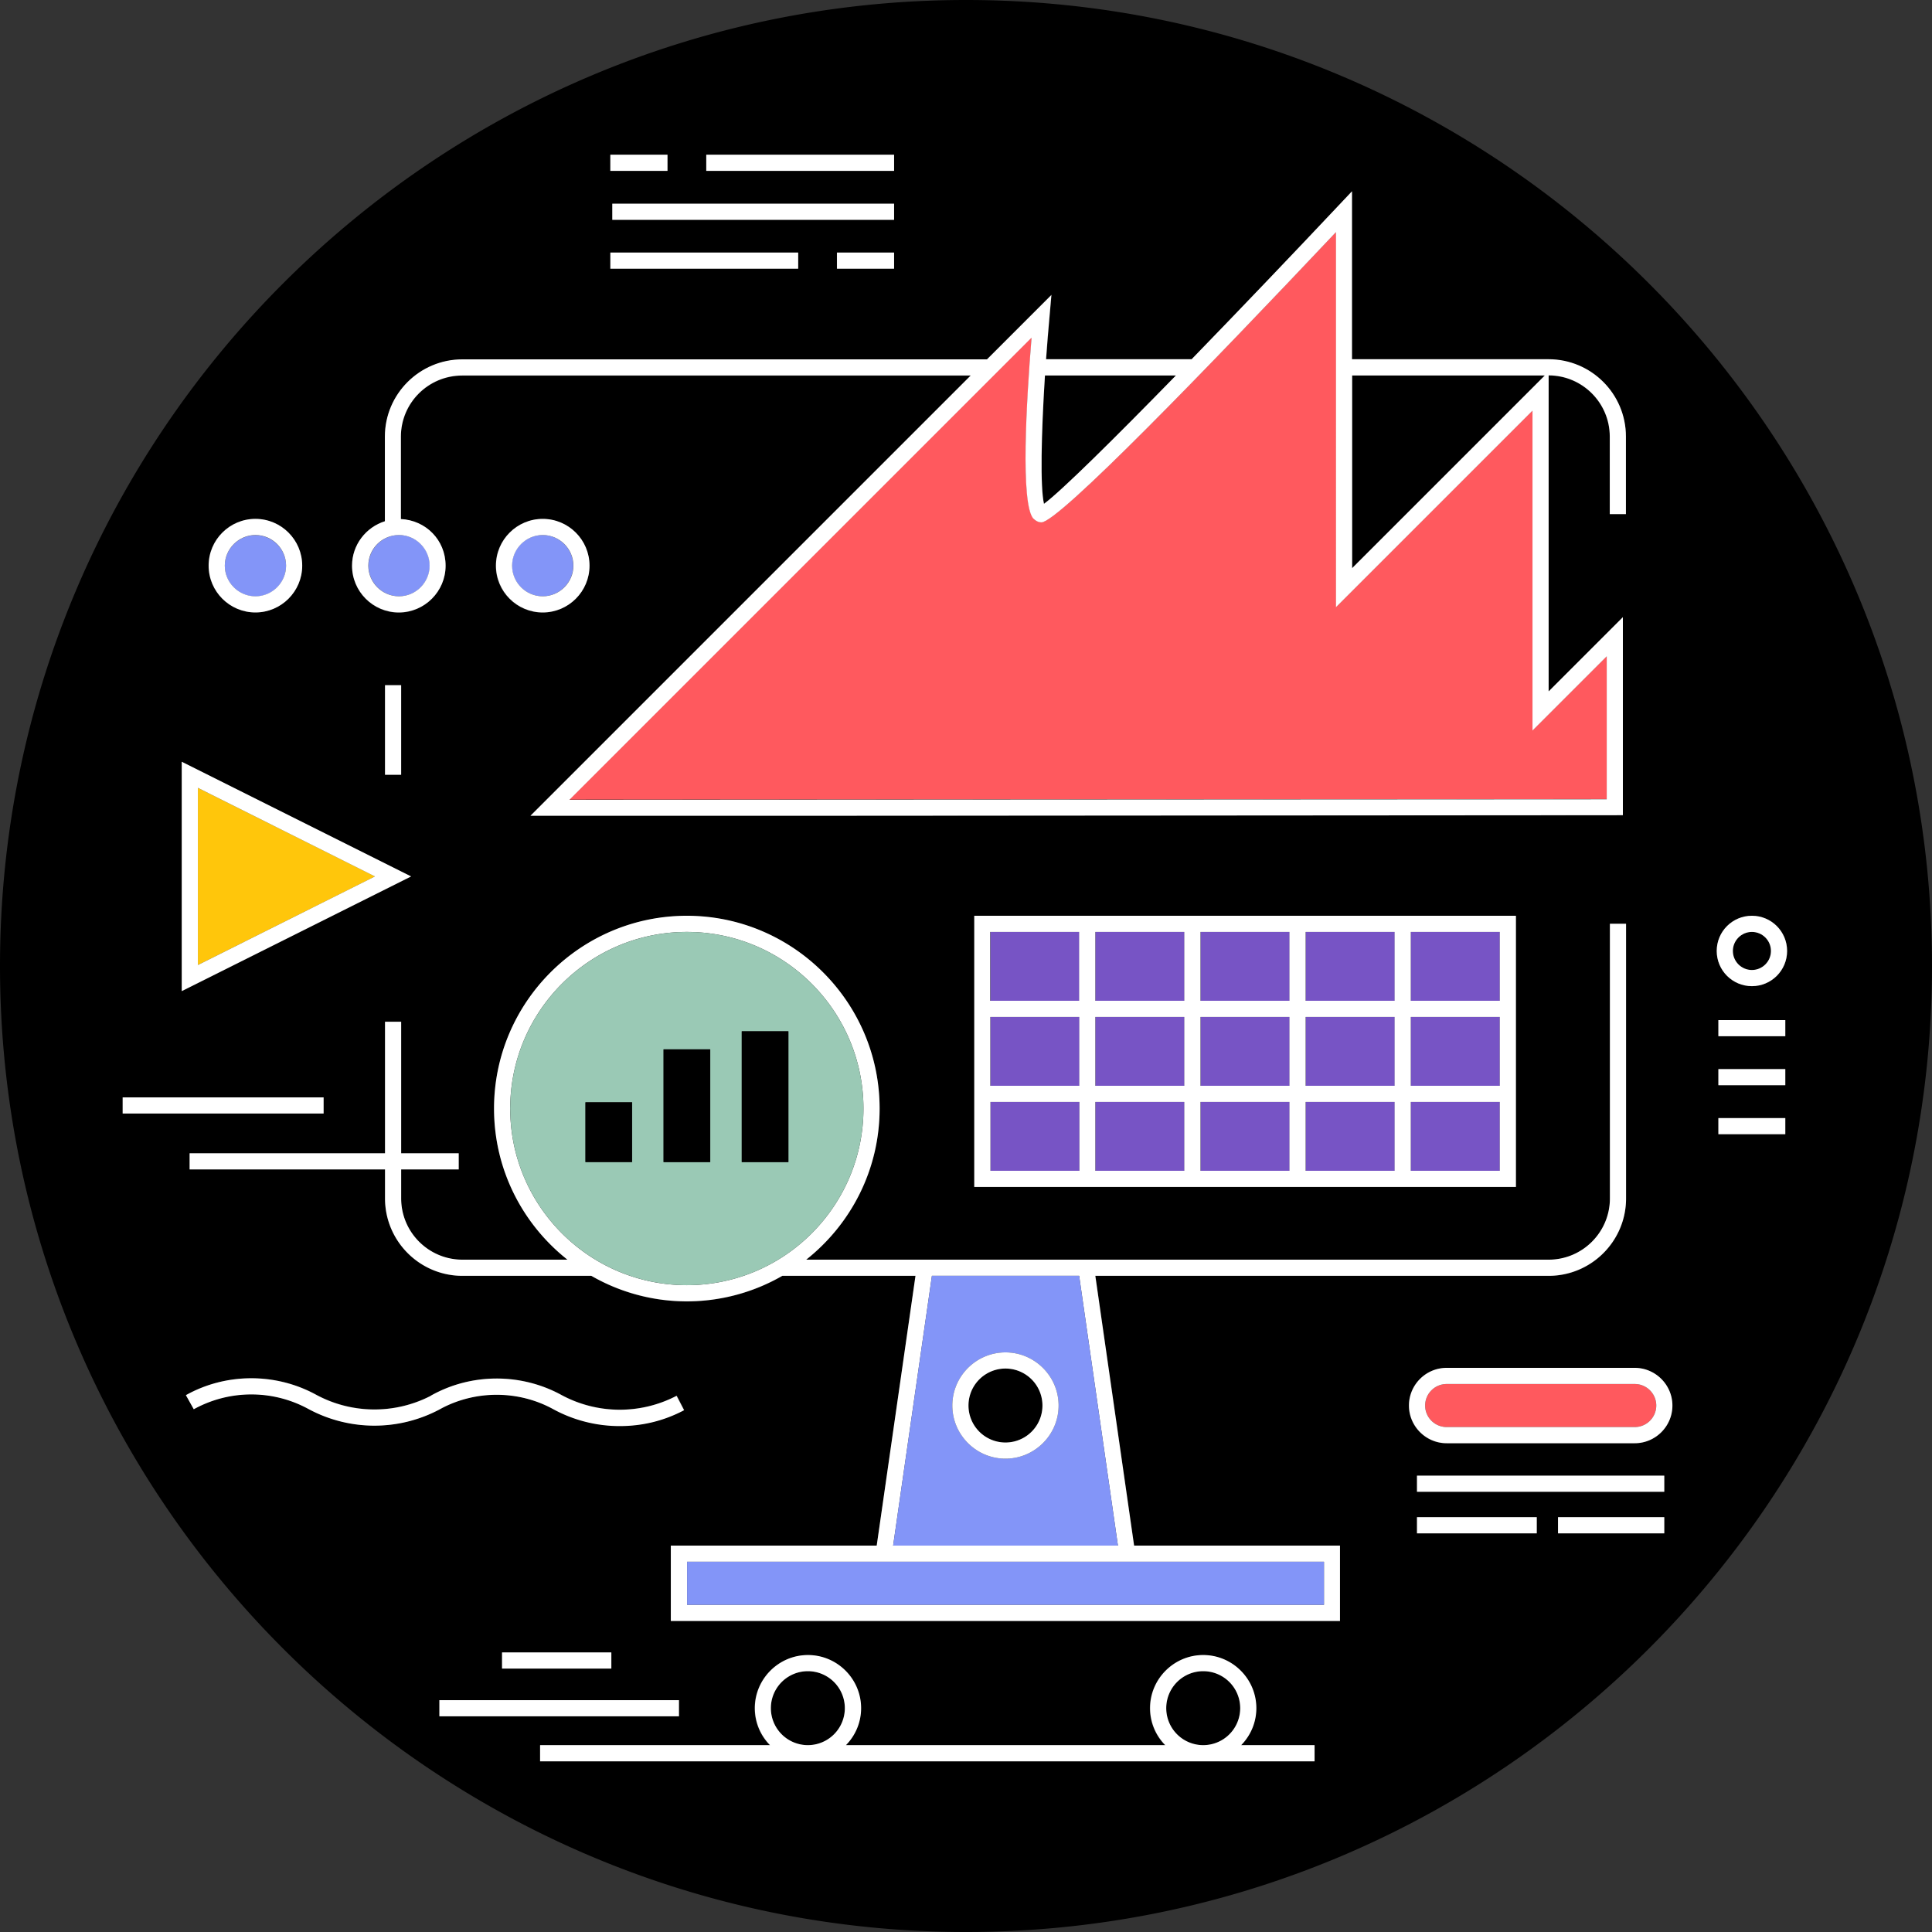 <svg width="140" height="140" fill="none" xmlns="http://www.w3.org/2000/svg">
  <rect width="100%" height="100%" fill="#333333" stroke="none"/>
  <g clip-path="url(#a)">
    <path d="M126.95 67.53c-.76 0-1.38.62-1.38 1.38 0 .76.62 1.38 1.38 1.38.76 0 1.38-.62 1.38-1.38 0-.76-.62-1.38-1.38-1.38Zm-15-40.32H97.99v13.96l13.96-13.96Zm-24.76 99.25a2.68 2.68 0 1 0 0-5.36 2.68 2.68 0 0 0 0 5.36Zm-28.65 0a2.68 2.68 0 1 0 0-5.36 2.68 2.68 0 0 0 0 5.36ZM75.66 36.5c1.26-.93 5.13-4.76 9.56-9.3h-9.49c-.27 4.25-.35 8.09-.07 9.3Z" fill="#000"/>
    <path d="M70 0C31.4 0 0 31.4 0 70s31.4 70 70 70 70-31.4 70-70S108.6 0 70 0Zm54.52 78.64v-1.17h4.85v1.17h-4.85Zm4.85 2.38v1.17h-4.85v-1.17h4.85Zm-4.85-5.93v-1.17h4.85v1.17h-4.85Zm2.43-3.63c-1.41 0-2.55-1.14-2.55-2.55s1.14-2.55 2.55-2.55 2.55 1.14 2.55 2.55-1.14 2.55-2.55 2.55Zm-24.27 36.65v-1.17h17.92v1.17h-17.92Zm17.92 1.84v1.17h-7.7v-1.17h7.7Zm-9.24 0v1.17h-8.68v-1.17h8.68Zm7.09-5.36h-13.63c-1.51 0-2.73-1.23-2.73-2.73s1.23-2.73 2.73-2.73h13.63c1.51 0 2.73 1.23 2.73 2.73s-1.23 2.73-2.73 2.73Zm-21.35 7.42v5.46H48.61v-5.46h14.92l2.81-19.55h-9.65a13.867 13.867 0 0 1-13.84 0h-9.34c-3.09 0-5.61-2.51-5.61-5.61v-2.1H13.74v-1.17H27.9v-9.53h1.17v9.53h4.17v1.17h-4.17v2.1c0 2.45 1.99 4.44 4.44 4.44h7.61c-3.23-2.56-5.32-6.51-5.32-10.95 0-7.7 6.27-13.97 13.97-13.97 7.7 0 13.97 6.27 13.97 13.97 0 4.44-2.08 8.39-5.32 10.95h53.8c2.45 0 4.44-1.99 4.44-4.44v-19.9h1.17v19.9c0 3.09-2.51 5.61-5.61 5.61H79.38l2.81 19.55h14.92-.01ZM86.35 26.05c3.64-3.74 7.53-7.83 10.61-11.1l1.01-1.07v12.17h14.24c3.09 0 5.61 2.51 5.61 5.6v5.62h-1.17v-5.62c0-2.44-1.99-4.43-4.43-4.43v22.9l5.38-5.38v14.35l-59.07.04H38.44l31.9-31.9H33.49a4.44 4.44 0 0 0-4.44 4.43v5.97c1.8.08 3.24 1.56 3.24 3.38 0 1.82-1.52 3.39-3.39 3.39s-3.39-1.52-3.39-3.39c0-1.52 1.01-2.79 2.38-3.22v-6.13c0-3.09 2.51-5.6 5.61-5.6h38.02l4.68-4.68-.14 1.61c-.09 1.02-.17 2.05-.25 3.08h10.55l-.01-.02Zm23.49 40.32v19.65H70.59V66.37h39.25ZM35.92 41c0-1.87 1.52-3.39 3.39-3.39S42.7 39.13 42.7 41s-1.52 3.39-3.39 3.39-3.39-1.52-3.39-3.39Zm-6.86 8.66v6.49h-1.17v-6.49h1.17Zm15.3-33.73v-1.17h20.42v1.17H44.36Zm20.42 2.38v1.17h-4.14v-1.17h4.14Zm-16.43-5.92h-4.14v-1.17h4.14v1.17Zm9.48 5.92v1.17H44.22v-1.17h13.61Zm6.95-5.92H51.17v-1.17h13.61v1.17ZM29.79 63.51l-16.62 8.31V55.2l16.62 8.31ZM15.11 40.99c0-1.87 1.52-3.39 3.39-3.39s3.39 1.52 3.39 3.39-1.52 3.39-3.39 3.39-3.39-1.52-3.39-3.39Zm8.33 38.53v1.17H8.88v-1.17h14.56ZM49.2 123.2v1.17H31.84v-1.17H49.2Zm-12.82-2.28v-1.17h7.92v1.17h-7.92Zm3.71-18.82a8.629 8.629 0 0 0-8.04-.08l-.24.13a10.065 10.065 0 0 1-9.49-.08c-2.56-1.39-5.73-1.38-8.27.04l-.57-1.02a9.831 9.831 0 0 1 9.4-.05 8.907 8.907 0 0 0 8.32.11l.06-.04a9.831 9.831 0 0 1 9.4-.05 8.905 8.905 0 0 0 8.39.07l.54 1.04c-1.47.77-3.07 1.15-4.67 1.15s-3.31-.41-4.82-1.23l-.01.01Zm-.97 25.54v-1.17h16.66c-.68-.69-1.1-1.64-1.1-2.68 0-2.12 1.73-3.85 3.85-3.85s3.85 1.73 3.85 3.85c0 1.04-.42 1.99-1.1 2.68h23.14c-.68-.69-1.1-1.64-1.1-2.68 0-2.12 1.73-3.85 3.85-3.85s3.85 1.73 3.85 3.85c0 1.04-.42 1.99-1.1 2.68h5.32v1.17H39.1h.02Z" fill="#000"/>
    <path d="M112.22 92.45c3.09 0 5.61-2.51 5.61-5.61v-19.9h-1.17v19.9c0 2.45-1.99 4.44-4.44 4.44h-53.8c3.23-2.56 5.32-6.51 5.32-10.95 0-7.7-6.27-13.97-13.97-13.97-7.7 0-13.97 6.27-13.97 13.97 0 4.44 2.08 8.39 5.32 10.95h-7.61c-2.45 0-4.44-1.99-4.44-4.44v-2.1h4.17v-1.17h-4.17v-9.53H27.9v9.53H13.74v1.17H27.9v2.1c0 3.09 2.51 5.61 5.61 5.61h9.34a13.867 13.867 0 0 0 13.84 0h9.65L63.53 112H48.61v5.46H97.1V112H82.18l-2.81-19.55h32.85ZM49.77 67.53c7.06 0 12.8 5.74 12.8 12.8 0 7.06-5.74 12.8-12.8 12.8-7.06 0-12.8-5.74-12.8-12.8 0-7.06 5.74-12.8 12.8-12.8Zm46.17 45.64v3.12H49.79v-3.12h46.15ZM64.72 112l2.81-19.55H78.2L81.01 112H64.72Z" fill="#fff"/>
    <path d="M67.53 92.45 64.72 112h16.29L78.2 92.45H67.53Zm5.33 13.25c-2.12 0-3.85-1.73-3.85-3.85S70.74 98 72.86 98s3.85 1.73 3.85 3.85-1.73 3.85-3.85 3.85Z" fill="#8395F8"/>
    <path d="M78.22 67.53h-6.45v4.99h6.45v-4.99Zm30.46 0h-6.45v4.99h6.45v-4.99Zm-22.85 0h-6.45v4.99h6.45v-4.99Zm7.62 0H87v4.99h6.45v-4.99Zm7.62 0h-6.45v4.99h6.45v-4.99Zm7.61 12.32h-6.45v4.99h6.45v-4.99Zm-7.61 0h-6.45v4.99h6.45v-4.99Zm-7.62 0H87v4.99h6.45v-4.99Zm-7.62 0h-6.45v4.99h6.45v-4.99Zm-7.61-6.16h-6.45v4.99h6.45v-4.99Zm30.46 0h-6.45v4.99h6.45v-4.99Zm-22.85 0h-6.45v4.99h6.45v-4.99Zm15.24 0h-6.45v4.99h6.45v-4.99Zm-7.62 0H87v4.99h6.45v-4.99Zm-15.23 6.16h-6.45v4.99h6.45v-4.99Z" fill="#7754C5"/>
    <path d="M109.85 86.01V66.36H70.6v19.65h39.25Zm-1.17-18.48v4.99h-6.45v-4.99h6.45ZM71.77 79.85h6.45v4.99h-6.45v-4.99Zm29.29-1.17h-6.45v-4.99h6.45v4.99Zm-7.62 0h-6.45v-4.99h6.45v4.99Zm-7.62 0h-6.45v-4.99h6.45v4.99Zm-6.45 1.17h6.45v4.99h-6.45v-4.99Zm7.62 0h6.45v4.99h-6.45v-4.99Zm7.62 0h6.45v4.99h-6.45v-4.99Zm7.62-1.17v-4.99h6.45v4.99h-6.45Zm-24.02-4.99v4.99h-6.45v-4.99h6.45Zm24.02 11.15v-4.99h6.45v4.99h-6.45Zm-1.17-17.31v4.99h-6.45v-4.99h6.45Zm-7.62 0v4.99h-6.45v-4.99h6.45Zm-7.62 0v4.99h-6.45v-4.99h6.45Zm-7.62 0v4.99h-6.45v-4.99h6.45Z" fill="#fff"/>
    <path d="M18.51 43.22c1.23 0 2.22-1 2.22-2.22 0-1.22-1-2.22-2.22-2.22-1.22 0-2.22 1-2.22 2.22 0 1.22 1 2.22 2.22 2.22Z" fill="#8395F8"/>
    <path d="M21.9 40.99c0-1.87-1.52-3.39-3.39-3.39s-3.39 1.52-3.39 3.39 1.52 3.39 3.39 3.39 3.39-1.52 3.39-3.39Zm-3.39-2.22c1.23 0 2.22 1 2.22 2.22 0 1.22-1 2.22-2.22 2.22-1.22 0-2.22-1-2.22-2.22 0-1.22 1-2.22 2.22-2.22Z" fill="#fff"/>
    <path d="M31.14 40.99c0-1.23-1-2.22-2.22-2.22-1.22 0-2.22 1-2.22 2.22 0 1.22 1 2.22 2.22 2.22 1.22 0 2.22-1 2.22-2.22Zm8.18-2.22c-1.23 0-2.22 1-2.22 2.22 0 1.22 1 2.22 2.22 2.22 1.22 0 2.22-1 2.22-2.22 0-1.22-1-2.22-2.22-2.22Z" fill="#8395F8"/>
    <path d="M42.72 40.99c0-1.87-1.52-3.39-3.39-3.39s-3.39 1.52-3.39 3.39 1.52 3.39 3.39 3.39 3.39-1.52 3.39-3.39Zm-3.39 2.22c-1.23 0-2.22-1-2.22-2.22 0-1.22 1-2.22 2.22-2.22 1.22 0 2.22 1 2.22 2.22 0 1.22-1 2.22-2.22 2.22Zm87.62 23.15c-1.41 0-2.55 1.14-2.55 2.55s1.14 2.55 2.55 2.55 2.55-1.14 2.55-2.55-1.14-2.55-2.55-2.55Zm0 3.93c-.76 0-1.38-.62-1.38-1.38 0-.76.62-1.38 1.38-1.38.76 0 1.38.62 1.38 1.38 0 .76-.62 1.38-1.38 1.38Z" fill="#fff"/>
    <path d="M72.86 104.53a2.68 2.68 0 1 0 0-5.36 2.68 2.68 0 0 0 0 5.36Z" fill="#000"/>
    <path d="M72.86 98c-2.12 0-3.85 1.73-3.85 3.85s1.73 3.85 3.85 3.85 3.85-1.73 3.85-3.85S74.98 98 72.86 98Zm-2.68 3.85a2.68 2.68 0 1 1 5.36 0 2.68 2.68 0 0 1-5.36 0Z" fill="#fff"/>
    <path d="M49.79 113.17v3.12h46.15v-3.12H49.79Z" fill="#8395F8"/>
    <path d="M95.26 127.63v-1.17h-5.32c.68-.69 1.1-1.64 1.1-2.68 0-2.12-1.73-3.85-3.85-3.85s-3.85 1.73-3.85 3.85c0 1.04.42 1.99 1.1 2.68H61.3c.68-.69 1.1-1.64 1.1-2.68 0-2.12-1.73-3.85-3.85-3.85s-3.85 1.73-3.85 3.85c0 1.04.42 1.99 1.1 2.68H39.14v1.17h56.14-.02Zm-10.75-3.85a2.68 2.68 0 1 1 5.36 0 2.68 2.68 0 0 1-5.36 0Zm-28.65 0a2.68 2.68 0 1 1 5.36 0 2.68 2.68 0 0 1-5.36 0Z" fill="#fff"/>
    <path d="M49.2 123.2H31.84v1.17H49.2v-1.17Zm-4.9-3.46h-7.92v1.17h7.92v-1.17Zm4.07-108.53h-4.14v1.17h4.14v-1.17Zm16.42 0H51.18v1.17h13.61v-1.17Zm0 7.09h-4.14v1.17h4.14V18.3Zm-6.95 0H44.23v1.17h13.61V18.3Zm6.95-3.54H44.37v1.17h20.42v-1.17Z" fill="#fff"/>
    <path d="M49.77 93.13c7.06 0 12.8-5.74 12.8-12.8 0-7.06-5.74-12.8-12.8-12.8-7.06 0-12.8 5.74-12.8 12.8 0 7.06 5.74 12.8 12.8 12.8Zm3.98-18.4h3.38v9.48h-3.38v-9.48Zm-5.66 1.31h3.38v8.17h-3.38v-8.17Zm-5.66 3.83h3.38v4.33h-3.38v-4.33Z" fill="#9AC9B5"/>
    <path d="M23.45 79.52H8.89v1.17h14.56v-1.17Z" fill="#fff"/>
    <path d="M45.8 79.88h-3.38v4.33h3.38v-4.33Zm5.66-3.84h-3.38v8.17h3.38v-8.17Zm5.67-1.31h-3.38v9.48h3.38v-9.48Z" fill="#000"/>
    <path d="M118.46 100.29h-13.63c-.86 0-1.56.7-1.56 1.56 0 .86.7 1.56 1.56 1.56h13.63c.86 0 1.56-.7 1.56-1.56 0-.86-.7-1.56-1.56-1.56Z" fill="#FF595E"/>
    <path d="M118.46 99.12h-13.63c-1.51 0-2.73 1.23-2.73 2.73s1.23 2.73 2.73 2.73h13.63c1.51 0 2.73-1.23 2.73-2.73s-1.23-2.73-2.73-2.73Zm0 4.29h-13.63c-.86 0-1.56-.7-1.56-1.56 0-.86.7-1.56 1.56-1.56h13.63c.86 0 1.56.7 1.56 1.56 0 .86-.7 1.56-1.56 1.56Zm10.91-29.49h-4.85v1.17h4.85v-1.17Zm0 3.55h-4.85v1.17h4.85v-1.17Zm0 3.55h-4.85v1.17h4.85v-1.17Zm-80.33 20.12a8.905 8.905 0 0 1-8.39-.07c-2.91-1.58-6.51-1.57-9.4.05l-.06.04a8.907 8.907 0 0 1-8.32-.11c-2.91-1.58-6.51-1.57-9.4.05l.57 1.02a8.64 8.64 0 0 1 8.27-.04c2.96 1.61 6.51 1.64 9.49.08l.24-.13c2.5-1.3 5.56-1.28 8.04.08 1.5.82 3.16 1.23 4.82 1.23 1.66 0 3.21-.38 4.67-1.15l-.54-1.04.01-.01Zm71.56 5.79h-17.92v1.17h17.92v-1.17Zm-9.24 3.01h-8.68v1.17h8.68v-1.17Zm9.24 0h-7.7v1.17h7.7v-1.17Z" fill="#fff"/>
    <path d="M14.34 57.09v12.84l12.84-6.42-12.84-6.42Z" fill="#FFC60B"/>
    <path d="m13.17 71.82 16.62-8.31-16.62-8.31v16.62Zm1.17-14.73 12.83 6.42-12.83 6.42V57.09Z" fill="#fff"/>
    <path d="m41.27 57.94 75.17-.04V47.54l-5.38 5.38V29.74L96.82 43.98V16.8c-9.29 9.84-20.11 21.03-21.34 21.03-.22 0-.43-.09-.58-.27-.96-1.05-.5-8.6-.14-13.12L41.27 57.93v.01Z" fill="#FF595E"/>
    <path d="m76.2 21.36-4.68 4.68H33.5c-3.09 0-5.61 2.51-5.61 5.6v6.13c-1.37.43-2.38 1.71-2.38 3.22 0 1.87 1.52 3.39 3.39 3.39s3.39-1.52 3.39-3.39-1.44-3.29-3.24-3.38v-5.97c0-2.45 1.99-4.43 4.44-4.43h36.85l-31.9 31.9h20.09l59.07-.04V44.72l-5.38 5.38V27.2c2.44 0 4.43 1.99 4.43 4.43v5.62h1.17v-5.62c0-3.09-2.51-5.6-5.61-5.6H97.97V13.86l-1.01 1.07c-3.08 3.27-6.98 7.36-10.61 11.1H75.8c.07-1.02.16-2.06.25-3.08l.14-1.61.01.02ZM26.69 40.99c0-1.23 1-2.22 2.22-2.22 1.22 0 2.22 1 2.22 2.22 0 1.22-1 2.22-2.22 2.22-1.22 0-2.22-1-2.22-2.22Zm48.2-3.41c.16.17.36.27.58.27 1.23 0 12.05-11.19 21.34-21.03V44l14.24-14.24v23.18l5.38-5.38v10.36l-75.17.04 33.49-33.49c-.37 4.52-.82 12.08.14 13.12v-.01Zm37.05-10.37L97.98 41.17V27.21h13.96Zm-26.73 0c-4.43 4.54-8.3 8.37-9.56 9.3-.28-1.2-.2-5.05.07-9.3h9.49ZM29.07 49.65H27.9v6.49h1.17v-6.49Z" fill="#fff"/>
  </g>
  <defs>
    <clipPath id="a">
      <path fill="#fff" d="M0 0h140v140H0z"/>
    </clipPath>
  </defs>
</svg>
